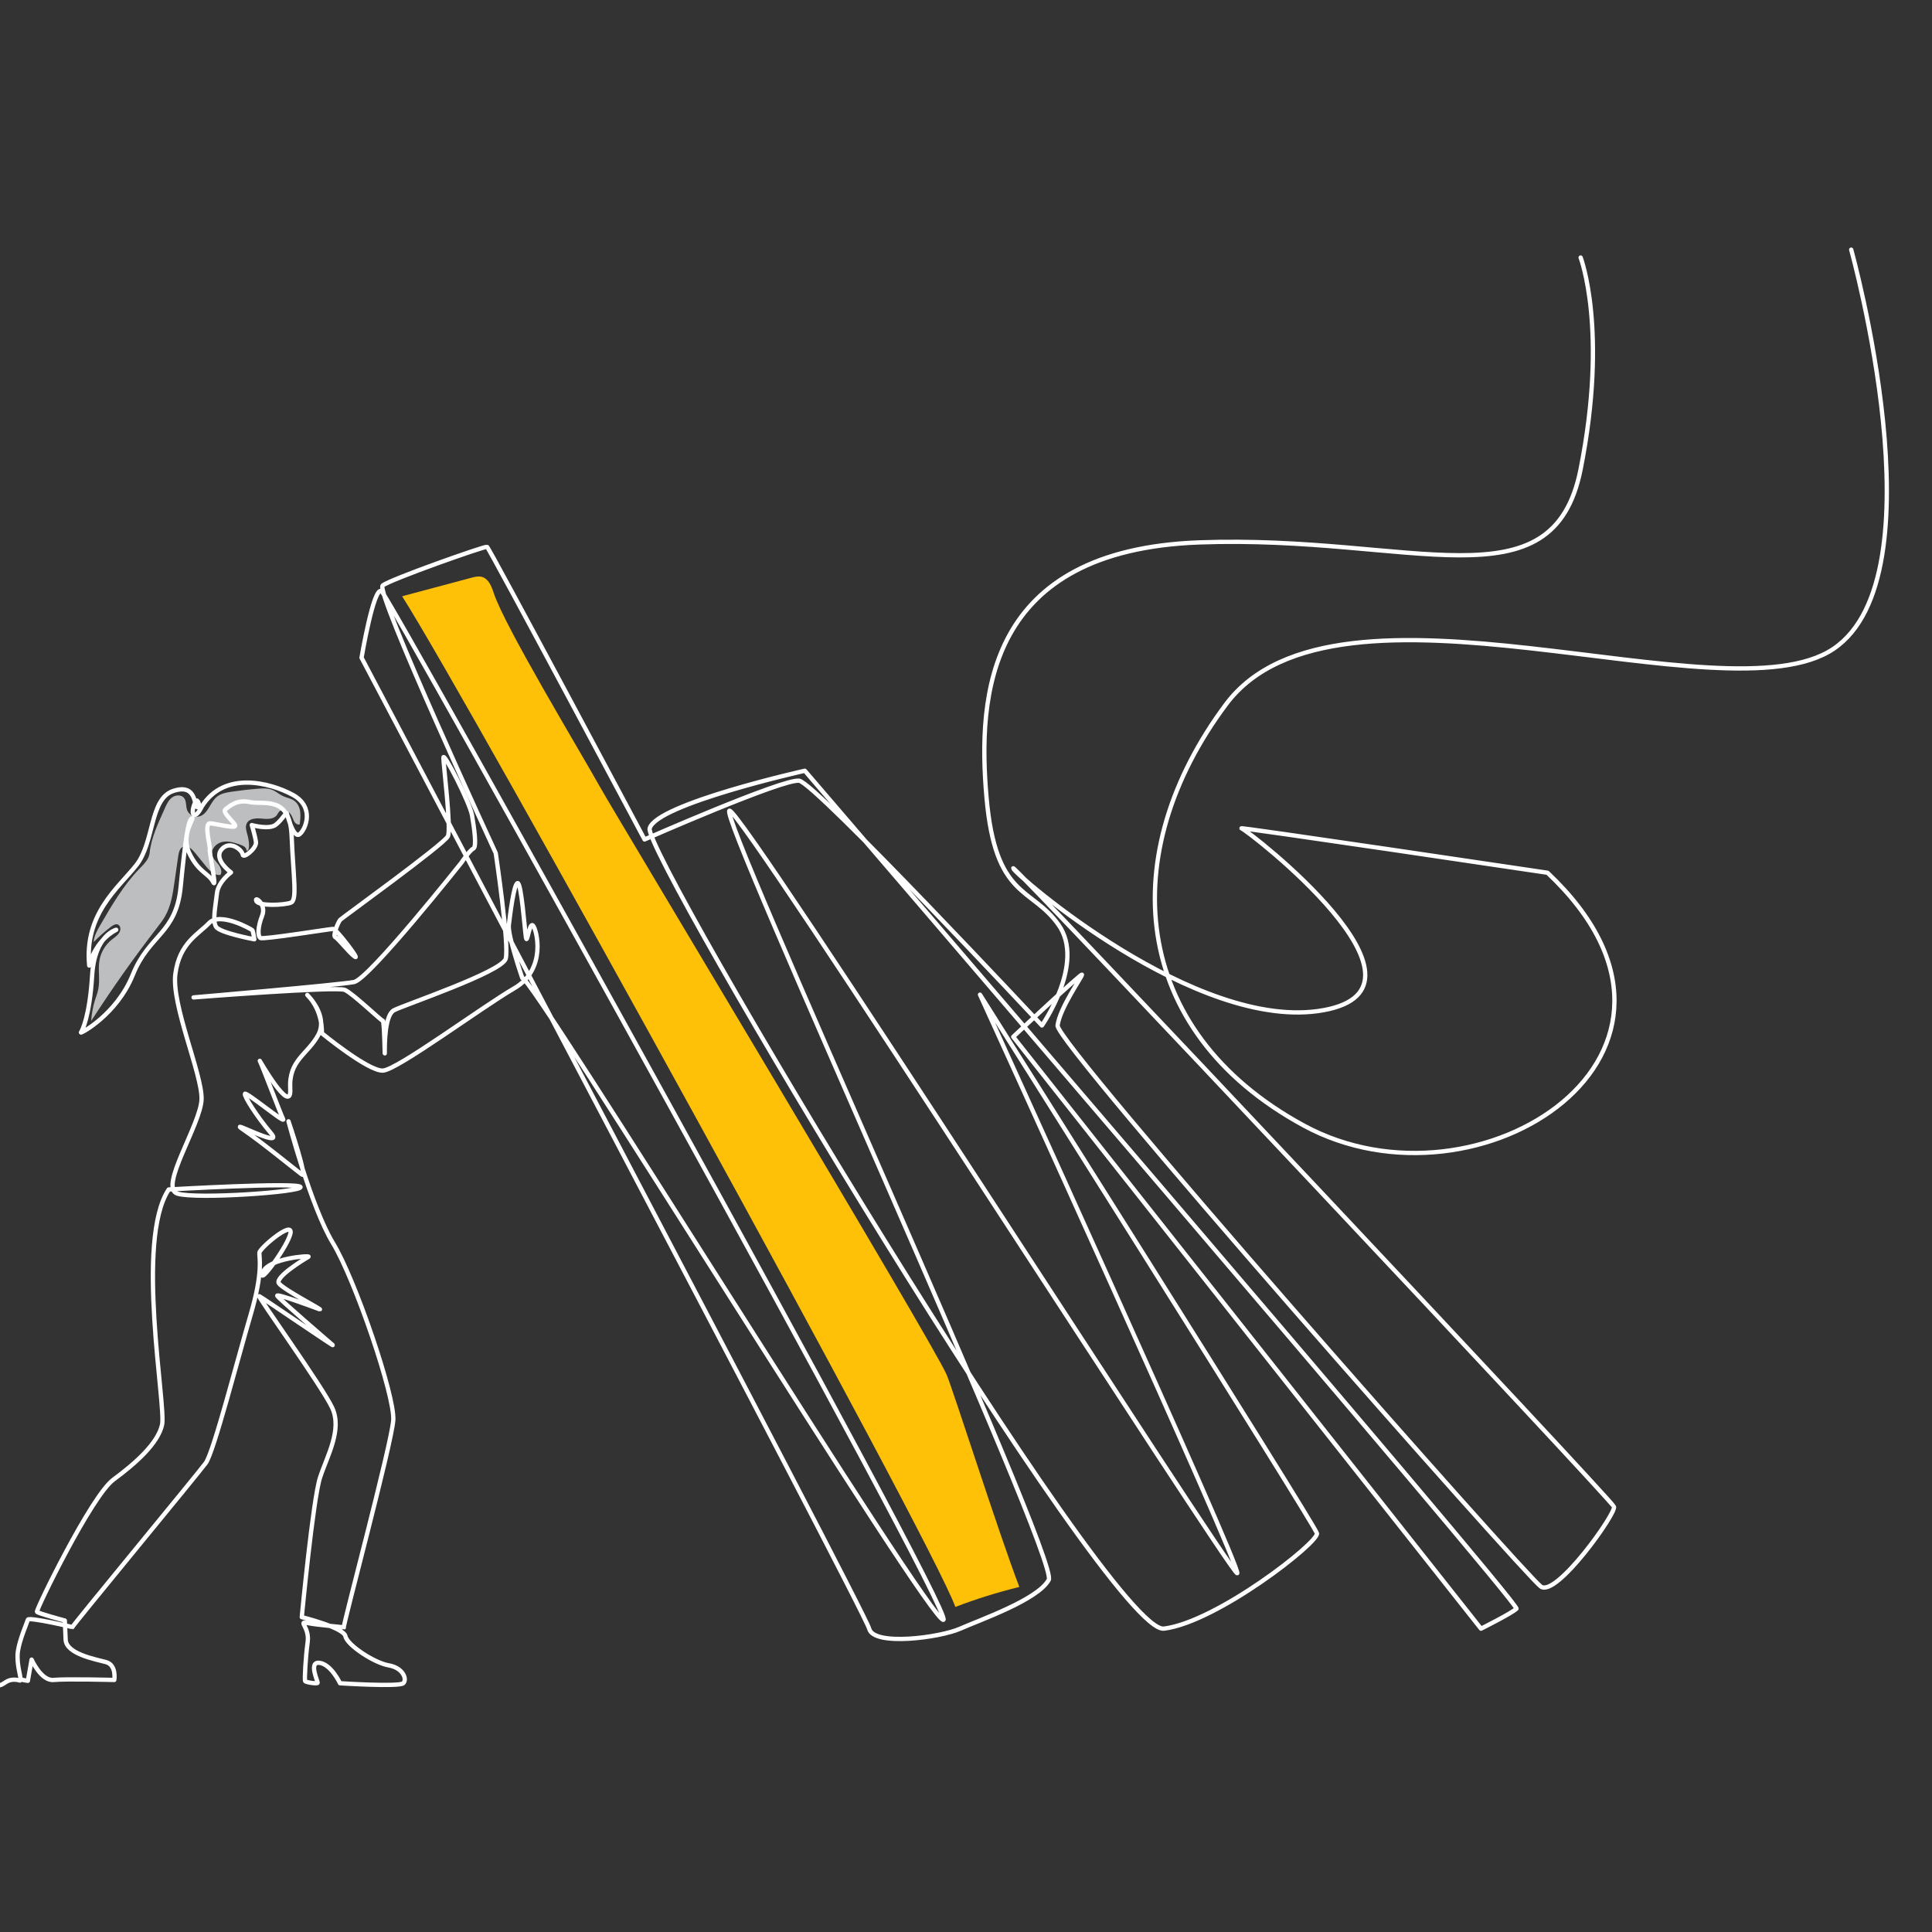 <?xml version="1.0" encoding="UTF-8"?>
<svg id="Layer_1" data-name="Layer 1" xmlns="http://www.w3.org/2000/svg" viewBox="0 0 450 450">
  <rect x="0" y="0" width="450" height="450" fill="#333333" stroke="none"/>
  <defs>
    <style>
      .cls-1 {
        fill: none;
        stroke: #fff;
        stroke-linecap: round;
        stroke-linejoin: round;
      }

      .cls-1, .cls-2 {
        fill-rule: evenodd;
      }

      .cls-3 {
        fill: #ffc107;
      }

      .cls-3, .cls-2 {
        stroke-width: 0px;
      }

      .cls-2 {
        fill: #bcbec0;
      }
    </style>
  </defs>
  <g id="_37-1" data-name="37-1">
    <path class="cls-2" d="M57.4,198.08c.04-.68-.73-1.09-1.37-1.31-1.35-.48-2.78-.96-4.19-.68s-2.72,1.59-2.44,3c.18.88.89,1.53,1.44,2.23s.98,1.7.51,2.47c-1.4.19-2.56-1.02-3.45-2.11-.85-1.05-1.7-2.09-2.55-3.14-.68-.83-1.67-1.75-2.66-1.35-.81.33-1.05,1.35-1.18,2.22-.29,2.01-.58,4.02-.87,6.03-.39,2.74-.81,5.55-2.18,7.96-.54.95-1.22,1.82-1.89,2.69-5.42,7.02-10.54,14.27-15.34,21.72.11-1.57.4-3.32.88-4.82.27-.86.61-1.7.78-2.59.45-2.23-.12-4.56.29-6.8.34-1.85,1.37-3.56,2.84-4.73.86-.68,1.97-1.36,2.02-2.46.02-.41-.15-.85-.52-1.04-.53-.27-1.14.09-1.61.44-1.45,1.1-2.82,2.3-4.09,3.61.08-1.4.8-2.68,1.51-3.9,2.69-4.64,5.42-9.33,9.15-13.17,1.04-1.07,2.21-2.2,2.37-3.67.38-3.67,2.04-7,3.53-10.38.42-.94.86-1.92,1.68-2.54s2.13-.71,2.79.08c.62.75.4,1.89.72,2.81.4,1.12,1.72,1.81,2.86,1.51,2.02-.54,2.47-3.25,4.08-4.57.94-.77,2.2-1,3.41-1.18,2.04-.3,4.09-.54,6.15-.7,1.13-.09,2.3-.16,3.35.27.9.36,1.63,1.05,2.5,1.45.87.4,1.87.53,2.64,1.1.8.58,1.23,1.56,1.36,2.54s0,1.97-.12,2.95c-.42.13-.88-.13-1.14-.48s-.39-.78-.57-1.19c-.26-.62-.67-1.2-1.26-1.51s-1.4-.26-1.85.24c-.19.22-.31.5-.47.74-.75,1.05-2.3.98-3.58.85s-2.88-.05-3.46,1.11c-.42.85-.06,1.86.19,2.77.21.77.33,1.57.35,2.37.02.54-.13,1.42-.62,1.19Z"/>
    <path class="cls-3" d="M93.67,138.88l16.09-4.3c.8-.21,1.65-.43,2.46-.22,1.56.42,2.26,2.18,2.76,3.72,2.56,7.83,20.31,37.21,24.67,45.04,3.65,6.55,78.05,130.22,80.88,137.17,1.72,4.22,12,36.52,16.89,49.34-5.06,1.24-10.04,2.79-14.9,4.66-5.47-15.49-113.09-210.63-128.85-235.4Z"/>
    <g>
      <path class="cls-1" d="M431.18,58.15s21.17,75.94-4.13,92.98c-25.3,17.04-115.66-21.69-141.48,12.91-25.82,34.59-22.72,75.9,18.07,98.1,40.79,22.2,101.2-17.04,56.8-58.86,0,0-72.8-10.84-71.25-10.33,1.55.52,48.6,36.97,19.1,42.34-29.5,5.37-72.29-32.01-72.29-33.05s139.41,147.16,139.93,148.71c.52,1.55-13.43,21.17-17.04,18.59-3.61-2.58-113.08-126.62-112.56-130.69.52-4.07,5.68-11.3,5.68-11.82s-16.01,14.46-16.01,14.46l108.95,137.86s7.23-3.61,8.26-4.65c1.03-1.03-165.75-195.18-165.75-195.18,0,0-34.59,7.74-36.14,13.42-1.55,5.68,107.4,187.95,119.79,186.4,12.39-1.55,36.14-20.14,35.63-22.2-.52-2.07-78.48-125.47-78.48-125.47,0,0,61.44,134.77,59.9,134.77s-115.14-177.62-118.24-177.62,76.93,174.52,74.35,179.17c-2.58,4.65-16.01,9.31-20.65,11.37-4.65,2.06-20.14,4.14-21.17,0-1.03-4.14-118.24-226.17-118.24-226.17,0,0,2.84-16.78,4.65-15.49,1.81,1.29,133.47,238.03,130.89,239.58-2.58,1.55-96.3-150.77-98.1-149.48,0,0-3.42-9.91-3.13-12.33.29-2.42,1.16-9.59,2.03-9.78.87-.19,1.65,10.55,1.94,12.59.29,2.03.77-3.58,1.65-2.71.87.87,3.29,10.17-4.36,14.62-7.65,4.45-27.21,18.98-30.59,19.17-3.39.19-14.23-8.71-14.23-8.71,0,0,.39-5.13-3.39-8.91,0,0,5.03,4.84,2.52,9.39-2.52,4.55-6.87,5.81-6.49,12.49.39,6.68-7.55-7.36-7.07-6.49.48.87,4.84,12.39,5.42,13.55.58,1.16-8.71-6.49-8.91-5.91-.19.58,2.81,5.32,6.1,9.2,3.29,3.87-10.65-3.68-6.49-.87,4.16,2.81,12.2,9.39,13.65,10.46,1.45,1.07-3-12.1-3.1-12.39-.1-.29,5.23,19.94,10.36,28.37,5.13,8.42,14.43,35.63,14.04,41.24-.39,5.62-11.91,48.41-11.52,48.31s-6.29-.58-8.52-1.07c-2.23-.48.58.97.1,4.45-.48,3.48-.78,8.81-.58,9.1.19.29,2.81.68,2.9.39.1-.29-2.23-5.03.48-4.65,2.71.39,4.74,4.75,4.74,4.75,0,0,13.75.88,14.72,0,.97-.88,0-3.59-3.39-4.17s-9.68-4.74-10.07-6.78c-.39-2.03-10.17-4.45-10.17-4.45,0,0,2.61-27.49,4.26-32.53,1.65-5.03,5.23-11.13,2.81-16.26-2.42-5.13-17.72-26.33-16.94-25.95.77.39,18.3,12.39,17.04,11.33-1.26-1.07-12.49-10.75-12.88-11.42-.39-.68,8.23,2.52,9.78,3.1,1.55.58-8.33-4.55-9.39-6-1.07-1.45,6.2-5.81,6.87-6.2.68-.39-9.49.29-10.65,3.68-1.16,3.39,6.1-6.49,6.49-9.29.39-2.81-7.16,3.58-7.26,4.65-.1,1.07.97,4.26-2.03,14.43-3,10.17-8.62,32.05-10.46,34.56-1.84,2.52-31.37,38.24-31.08,38.24s-10.17-2.42-10.36-1.74c-.19.68-1.94,4.65-2.32,7.36-.39,2.71.68,5.91.58,6.29-.1.39,1.74.58,1.74.58l.87-4.94s2.23,5.03,5.13,4.74c2.9-.29,14.13,0,14.13,0,0,0,.58-3.48-1.94-4.16-2.52-.68-9.24-1.9-9.39-5.23-.15-3.33-.19-4.45-.19-4.45,0,0-6.2-1.65-6.49-2.03-.29-.39,12.68-27.01,17.81-30.79,5.13-3.78,10.36-8.42,11.33-12.78.97-4.36-6.29-42.99,1.55-54.8,0,0,30.11-1.74,30.69-.58.58,1.16-24.2,2.9-28.66,1.55-4.45-1.36,5.52-16.26,5.62-22.07.1-5.81-7.07-21.98-6.1-29.14.97-7.16,5.23-9.1,7.84-11.81,2.61-2.71,9.88,1.45,10.07,1.65.19.19.48,2.13.48,2.13,0,0-8.01-1.49-8.91-2.9-.9-1.41-.1-4.94.19-7.74.29-2.81,3.29-4.94,3.29-4.94,0,0-4.16-3-2.23-5.32,1.94-2.32,4.84.1,4.94,1.16.1,1.07,3.29-1.45,3.1-2.9-.19-1.45-.97-3.97-.97-3.97,0,0,4.07,1.16,5.62-.1,1.55-1.26,2.42-3,2.52-2.71.1.29,1.55,6.1,3,4.94,1.45-1.16,3.58-6.39-1.65-9.2-5.23-2.81-15.88-5.62-21.11,2.71,0,0-1.07,2.32-1.84,1.94-.78-.39.19-3.1.58-3.29.39-.19,1.03,1.82.19,1.55-.83-.27-.1-5.62-5.62-3.78-5.52,1.84-4.36,12-8.62,17.33-4.26,5.33-12.1,11.33-10.94,23.33,0,0,1.16-5.62,6.29-8.33,0,0-5.03,1.16-5.61,10.65-.58,9.49-2.32,12.88-2.61,13.26-.29.39,8.33-4.07,12.1-13.46,3.78-9.39,10.07-9.49,11.13-20.43,1.07-10.94,1.74-15.59,2.61-15.97.87-.39-2.71,3.68-.58,8.13,2.13,4.45,4.52,4.66,5.52,6.68,1,2.02-.97-7.16-.77-7.65.19-.48-1.45-6.1.1-6,1.55.1,6.1,1.36,5.81.48-.29-.87-3.19-3.1-2.23-3.78.97-.68,2.52-2.32,5.71-1.65,3.2.68,9.3-1.65,9.68,7.94.39,9.58,1.36,14.91-.19,15.49-1.55.58-7.45.87-8.03-.39-.58-1.26,2.42.68,1.36,3.39-1.07,2.71-1.07,4.84-.39,5.23s16.26-2.13,16.94-2.13,6.39,7.45,5.03,6.49c-1.36-.97-3.87-4.26-4.55-4.55s.68-3.58,1.16-4.07c.48-.48,24.28-17.66,25.07-19.46.8-1.8-1.06-16.75-1.06-18.3s6.2,10.55,6.68,13.46c.48,2.9,1.16,7.36.29,7.74-.87.39-2.71,3.19-2.71,3.19,0,0-21.59,27.2-25.07,27.88-3.49.68-37.37,3.58-37.37,3.58,0,0,33.3-2.61,35.24-1.74,1.94.87,8.42,7.16,8.81,7.16s.48,9.29.48,7.36,0-8.62,2.13-9.78c2.13-1.16,25.17-8.91,26.04-12.01.87-3.1-2.32-24.59-2.32-24.59,0,0-28.17-60.9-26.33-62.35,1.84-1.45,23.82-9.2,24.3-9,.48.19,36.69,68.16,36.69,68.16,0,0,32.28-14.2,36.02-13.68,3.73.52,56.54,57.01,56.54,57.01,0,0,10.18-14.54,3.87-23.45-6.3-8.91-14.72-5.94-16.78-29.69-2.07-23.75,0-57.57,49.57-59.38,49.57-1.81,82.36,15.49,88.81-17.04,6.45-32.53,0-49.31,0-49.31"/>
      <path class="cls-1" d="M4.66,391.43c-.92-.26-1.93-.3-2.8.09-.46.21-.86.54-1.31.78s-.99.39-1.47.21"/>
    </g>
  </g>
</svg>